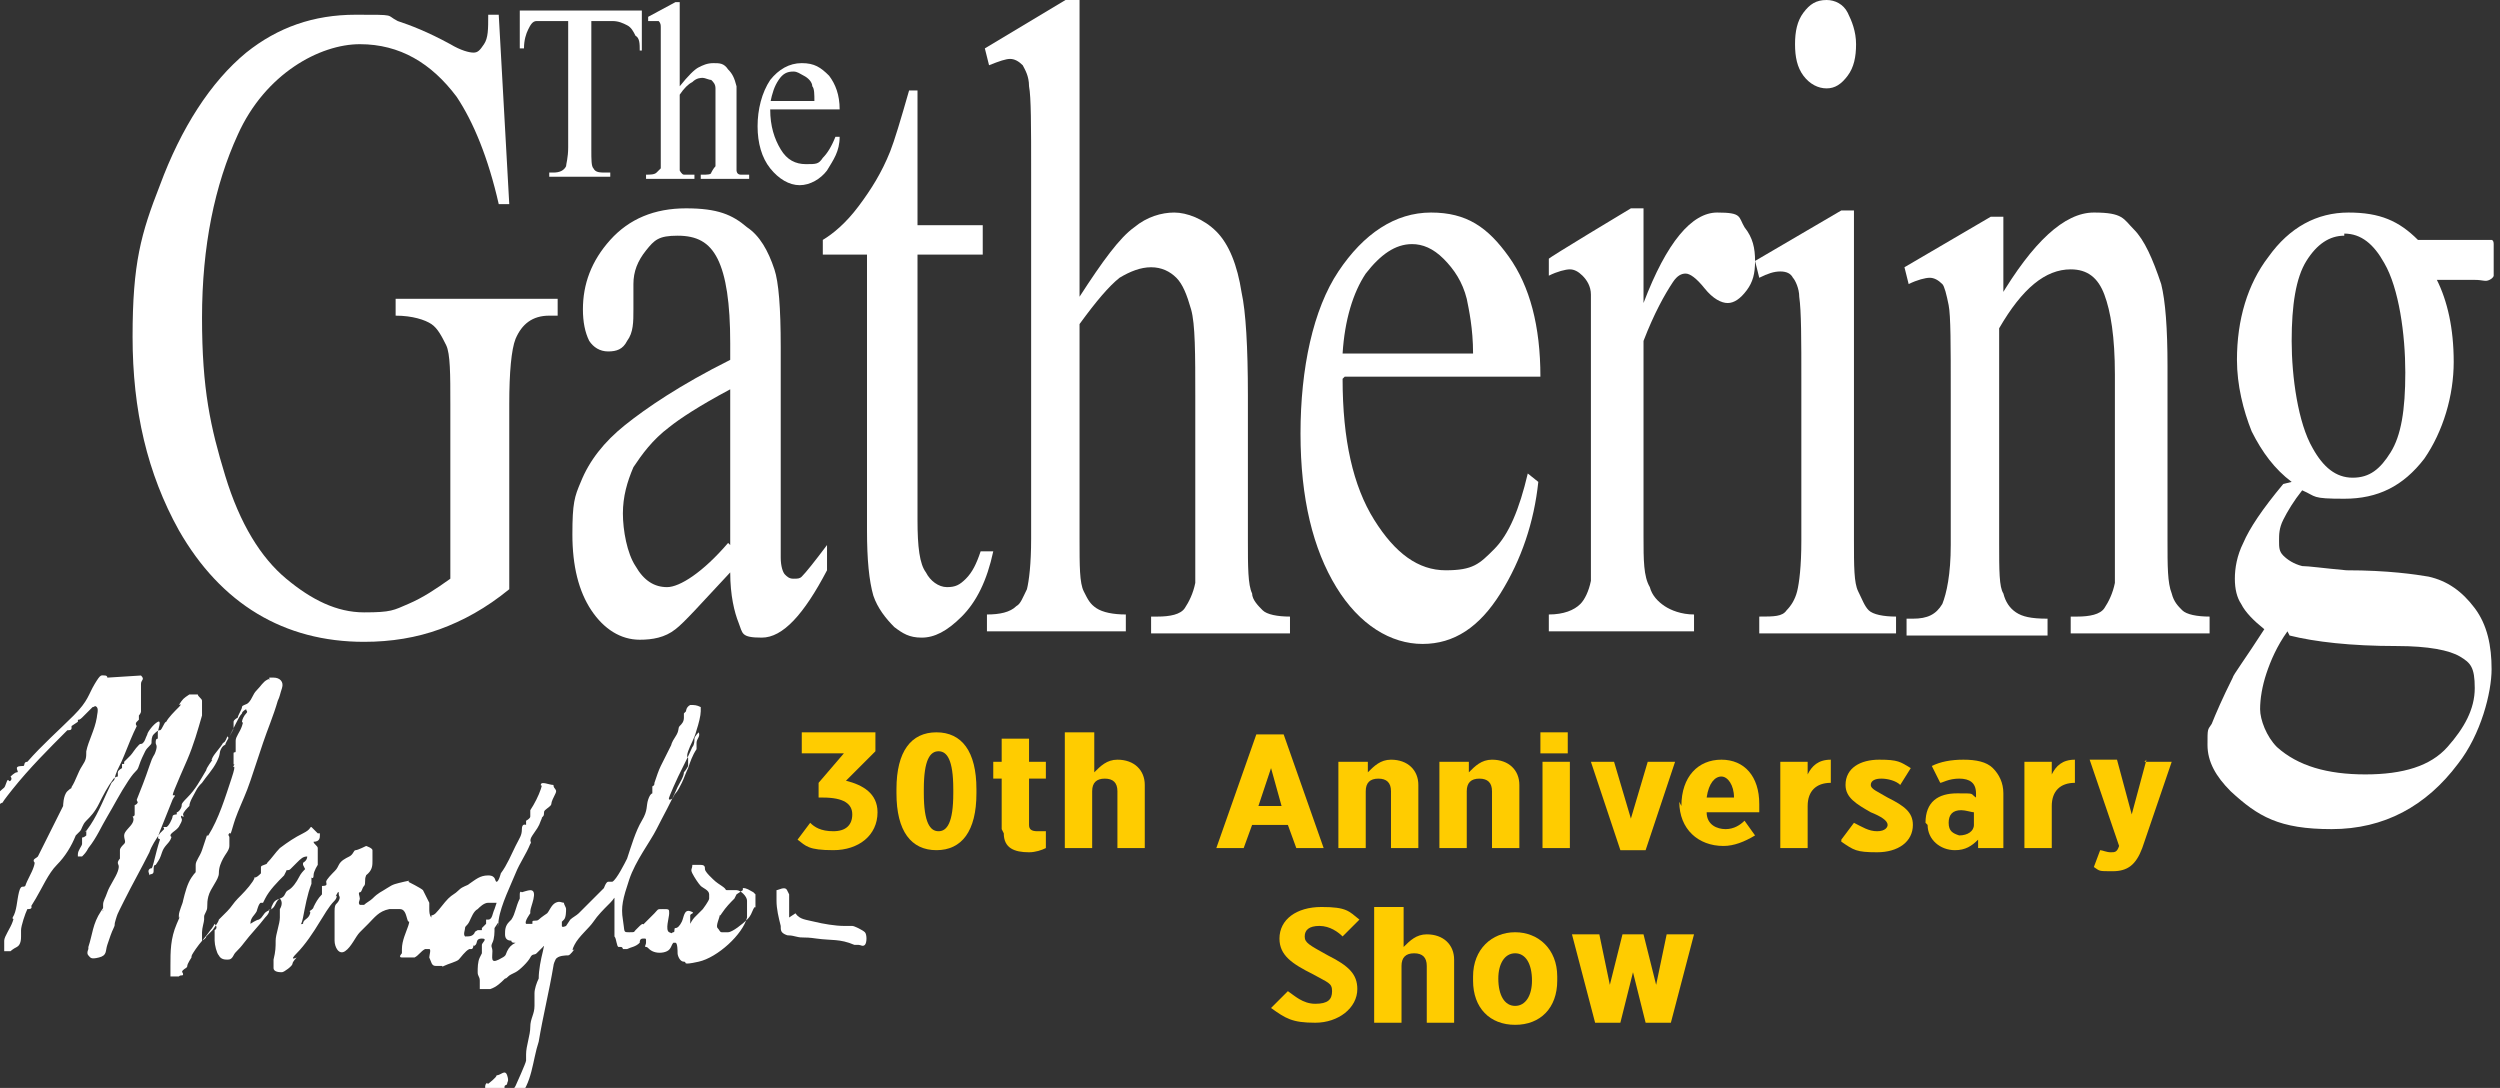 <svg viewBox="0 0 118.8 51.7" xmlns="http://www.w3.org/2000/svg"><rect x="0" y="0" width="118.8" height="51.7" fill="#333333" stroke="none"/><g fill="#fff"><path d="m23.7.7.5 9h-.5c-.5-2.2-1.2-3.9-2-5.1-1.2-1.6-2.7-2.5-4.6-2.5s-4.5 1.4-5.8 4.3c-1.1 2.4-1.7 5.3-1.7 8.7s.4 5.2 1.1 7.5 1.7 3.9 2.9 4.9 2.4 1.6 3.7 1.6 1.4-.1 2.1-.4 1.3-.7 2-1.2v-8.3c0-1.4 0-2.4-.2-2.8s-.4-.8-.7-1-.9-.4-1.7-.4v-.8h7.7v.8h-.4c-.8 0-1.3.4-1.6 1.1-.2.5-.3 1.6-.3 3.1v8.8c-1.1.9-2.2 1.5-3.3 1.9s-2.3.6-3.6.6c-3.8 0-6.8-1.8-8.8-5.3-1.5-2.7-2.2-5.7-2.2-9.2s.4-4.9 1.3-7.2c1-2.7 2.4-4.9 4.1-6.3 1.5-1.2 3.2-1.8 5.2-1.8s1.4 0 2 .3c.6.2 1.4.5 2.5 1.1.5.3.9.4 1.1.4s.3-.1.5-.4.2-.7.2-1.4h.5z"/><path d="m34.7 27.2c-1.4 1.5-2.2 2.4-2.6 2.7-.5.4-1.1.5-1.7.5-.9 0-1.7-.5-2.3-1.4s-.9-2.1-.9-3.6.1-1.8.4-2.5c.4-1 1.1-1.9 2.1-2.7s2.6-1.9 5-3.1v-.8c0-1.9-.2-3.2-.6-4s-1-1.1-1.9-1.1-1.1.2-1.5.7-.6 1-.6 1.6v1.2c0 .6 0 1.1-.3 1.5-.2.4-.5.5-.9.5s-.7-.2-.9-.5c-.2-.4-.3-.9-.3-1.5 0-1.2.4-2.3 1.3-3.3s2.1-1.5 3.6-1.5 2.2.3 2.9.9c.6.4 1 1.1 1.3 2 .2.6.3 1.8.3 3.7v6.6 3.4c0 .4.1.7.2.8s.2.2.4.2.3 0 .4-.1c.2-.2.6-.7 1.2-1.5v1.2c-1.1 2.1-2.1 3.2-3.1 3.2s-.9-.2-1.1-.7-.4-1.3-.4-2.4zm0-1.3v-7.4c-1.5.8-2.4 1.4-2.9 1.8-.8.6-1.3 1.3-1.7 1.9-.3.7-.5 1.4-.5 2.2s.2 1.9.6 2.5c.4.7.9 1 1.5 1s1.7-.7 2.9-2.1z"/><path d="m43.6 4.3v6.4h3.1v1.4h-3.1v12.6c0 1.3.1 2.1.4 2.5.2.4.6.7 1 .7s.6-.1.9-.4.5-.7.7-1.3h.6c-.3 1.4-.8 2.4-1.5 3.1s-1.3 1-1.9 1-.9-.2-1.3-.5c-.4-.4-.8-.9-1-1.5-.2-.7-.3-1.7-.3-3.1v-13.1h-2.1v-.7c.5-.3 1.1-.8 1.7-1.6s1.1-1.6 1.5-2.6c.2-.5.5-1.5.9-2.9h.5z"/><path d="m51.3 0v14.1c1.1-1.7 1.9-2.8 2.6-3.3.6-.5 1.3-.7 1.9-.7s1.4.3 2 .9 1 1.6 1.2 2.9c.2.9.3 2.6.3 4.9v6.9c0 1.2 0 2.1.2 2.5 0 .3.3.6.5.8s.7.3 1.3.3v.8h-6.6v-.8h.3c.6 0 1.1-.1 1.3-.4s.4-.7.5-1.2c0-.2 0-.9 0-2v-6.8c0-2.1 0-3.5-.2-4.2s-.4-1.2-.7-1.5-.7-.5-1.2-.5-1 .2-1.5.5c-.5.4-1.1 1.1-1.9 2.2v10.2c0 1.3 0 2.1.2 2.5s.3.6.6.8.8.3 1.4.3v.8h-6.6v-.8c.6 0 1.1-.1 1.4-.4.2-.1.3-.4.5-.8.1-.4.2-1.2.2-2.4v-17.4c0-2.2 0-3.6-.1-4.1 0-.5-.2-.8-.3-1-.2-.2-.4-.3-.6-.3s-.5.1-1 .3l-.2-.8 4-2.4h.7z"/><path d="m63.8 18c0 2.9.5 5.1 1.5 6.7s2.1 2.4 3.4 2.4 1.6-.3 2.3-1 1.2-1.9 1.6-3.6l.5.4c-.2 1.9-.8 3.7-1.8 5.3s-2.2 2.4-3.7 2.4-3-.9-4.1-2.7-1.7-4.2-1.7-7.3.6-5.9 1.8-7.7 2.7-2.8 4.4-2.8 2.7.7 3.7 2.1 1.5 3.3 1.5 5.7h-9.3zm0-1.2h6.2c0-1.2-.2-2.1-.3-2.6-.2-.8-.6-1.4-1.1-1.9s-1-.7-1.5-.7c-.8 0-1.5.5-2.2 1.4-.6.9-1 2.2-1.1 3.8z"/><path d="m78.1 10.1v4.3c1.1-2.9 2.3-4.3 3.5-4.3s1 .2 1.3.7c.4.5.5 1 .5 1.6s-.1 1-.4 1.4-.6.6-.9.6-.7-.2-1.1-.7-.7-.7-.9-.7-.4.1-.6.4c-.4.6-.9 1.5-1.4 2.8v9.3c0 1.1 0 1.9.3 2.4.1.4.4.7.7.9s.8.4 1.4.4v.8h-6.9v-.8c.7 0 1.2-.2 1.5-.5.2-.2.4-.6.5-1.1 0-.2 0-.9 0-2.1v-7.5c0-2.2 0-3.6 0-4s-.2-.7-.4-.9-.4-.3-.6-.3-.6.1-1 .3v-.8c-.1 0 3.9-2.4 3.9-2.4h.6z"/><path d="m88.1 10.1v15.6c0 1.2 0 2 .2 2.4s.3.7.5.9.7.3 1.3.3v.8h-6.5v-.8c.7 0 1.1 0 1.3-.3.2-.2.4-.5.5-.9s.2-1.2.2-2.4v-7.5c0-2.1 0-3.4-.1-4.1 0-.4-.2-.8-.3-.9-.1-.2-.3-.3-.6-.3s-.6.1-1 .3l-.2-.8 4.1-2.4h.6zm-1.3-10.1c.4 0 .8.2 1 .6s.4.9.4 1.5-.1 1.1-.4 1.5-.6.6-1 .6-.8-.2-1.1-.6-.4-.9-.4-1.5.1-1.1.4-1.5.6-.6 1.1-.6z"/><path d="m95 14.2c1.6-2.7 3.1-4.1 4.5-4.1s1.4.3 1.9.8.9 1.4 1.3 2.6c.2.8.3 2.1.3 3.9v8.3c0 1.2 0 2 .2 2.5.1.4.3.6.5.8s.7.3 1.3.3v.8h-6.6v-.8h.3c.6 0 1.1-.1 1.3-.4s.4-.7.5-1.2c0-.2 0-.9 0-2v-7.9c0-1.8-.2-3-.5-3.8s-.8-1.2-1.6-1.2c-1.2 0-2.3.9-3.4 2.8v10.2c0 1.3 0 2.1.2 2.4.1.4.3.7.6.9s.7.3 1.5.3v.8h-6.7v-.8h.3c.7 0 1.1-.2 1.4-.7.2-.5.4-1.4.4-2.8v-7.2c0-2.3 0-3.7-.1-4.2s-.2-.9-.3-1c-.2-.2-.4-.3-.6-.3s-.6.1-1 .3l-.2-.8 4.1-2.4h.6v4.1z"/><path d="m108.9 22.9c-.8-.6-1.4-1.4-1.9-2.4-.4-1-.7-2.2-.7-3.4 0-1.9.5-3.6 1.5-4.9 1-1.4 2.3-2.1 3.8-2.1s2.4.4 3.3 1.3h2.8.7s.1 0 .1.2v.7s0 .6 0 .8c0 0 0 .1-.2.2s-.3 0-.7 0h-1.8c.5 1 .8 2.3.8 3.9s-.5 3.3-1.4 4.6c-1 1.3-2.2 1.9-3.8 1.9s-1.3-.1-2-.4c-.4.5-.7 1-.9 1.4s-.2.7-.2 1 0 .5.2.7.5.4.9.5c.3 0 1 .1 2.1.2 2 0 3.3.2 3.9.3.9.2 1.6.7 2.2 1.5s.8 1.8.8 2.9-.5 3.1-1.6 4.5c-1.5 2-3.5 3.1-6 3.1s-3.5-.6-4.8-1.8c-.7-.7-1.1-1.4-1.1-2.2s0-.7.2-1c.2-.5.5-1.2 1-2.2 0-.1.6-.9 1.5-2.3-.5-.4-.9-.8-1.1-1.2-.2-.3-.3-.7-.3-1.2s.1-1.1.4-1.7c.3-.7.9-1.6 1.9-2.8zm-.2 7.1c-.5.7-.8 1.4-1 2s-.3 1.2-.3 1.7.3 1.3.8 1.8c1 .9 2.4 1.3 4.2 1.3s3.1-.4 3.9-1.3 1.3-1.8 1.3-2.8-.2-1.2-.7-1.5-1.5-.5-3-.5c-2.2 0-3.9-.2-5.1-.5zm2.7-18.8c-.7 0-1.3.4-1.8 1.2s-.7 2.1-.7 3.8.3 3.9 1 5.1c.5.9 1.1 1.4 1.9 1.4s1.3-.4 1.8-1.2.7-2 .7-3.8-.3-4-1-5.2c-.5-.9-1.1-1.4-1.9-1.4z"/><path d="m30.5.5v1.9h-.1c0-.3 0-.6-.2-.7-.1-.2-.2-.4-.4-.5s-.4-.2-.7-.2h-1v6.1c0 .5 0 .8.1.9.1.2.3.2.6.2h.2v.2h-2.9v-.2h.2c.3 0 .5-.1.6-.3 0-.1.1-.4.1-.9v-6h-.8c-.3 0-.5 0-.7 0s-.3.2-.4.4-.2.5-.2.9h-.2v-1.8h5.6z"/><path d="m32.3.1v4c.4-.5.7-.8.9-.9s.4-.2.7-.2.5 0 .7.3c.2.2.3.4.4.8v1.4 1.9.7s0 .2.2.2h.4v.2h-2.3v-.2h.1c.2 0 .4 0 .4-.1 0 0 .1-.2.2-.3 0 0 0-.2 0-.6v-1.9c0-.6 0-1 0-1.2s-.1-.3-.2-.4c-.1 0-.3-.1-.4-.1s-.3 0-.5.2c-.2.1-.4.3-.6.6v2.9.7s.1.2.2.2h.5v.2h-2.3v-.2c.2 0 .4 0 .5-.1 0 0 .1-.1.2-.2 0-.1 0-.3 0-.7v-4.9c0-.6 0-1 0-1.1s0-.2-.1-.3c0 0-.1 0-.2 0s-.2 0-.3 0v-.2s1.3-.7 1.3-.7h.2z"/><path d="m36.6 5.2c0 .8.2 1.4.5 1.9s.7.7 1.2.7.6 0 .8-.3c.2-.2.4-.5.6-1h.2c0 .7-.3 1.1-.6 1.6-.3.4-.8.7-1.3.7s-1-.3-1.4-.8-.6-1.2-.6-2 .2-1.6.6-2.2c.4-.5.9-.8 1.5-.8s.9.2 1.3.6c.3.4.5.9.5 1.6h-3.2zm0-.4h2.1c0-.3 0-.6-.1-.7 0-.2-.2-.4-.4-.5s-.3-.2-.5-.2c-.3 0-.5.1-.7.4s-.3.6-.4 1.1z"/><path d="m6.7 32.1c.2.2 0 .2 0 .4s0 .3 0 .4 0 .2 0 .3 0 .2 0 .3 0 .2 0 .3-.1.2-.1.2v.2s0 0-.1.1 0 .2 0 .2c-.2.4-.4.9-.6 1.4s-.3.6-.4.9 0 .2-.2.4c-.3.6-.6 1.4-1 2s-.2.2-.2.3 0 .2 0 .2-.1.1-.2.1v.3c0 .1-.2.3-.2.5s0 0 0 .1h.2c.1-.1.2-.2.3-.4.4-.5.6-1 .9-1.5s.6-1.1 1-1.7.4-.4.5-.7.2-.5.3-.7.3-.3.3-.4 0-.3.1-.4.2-.2.3-.2.2-.4.3-.4c.1-.2.4-.5.6-.7s0-.1 0-.1c.2-.3.2-.3.5-.5s0 0 0 0h.4c0 .1.2.2.2.3s0 .2 0 .3v.4c-.2.7-.4 1.4-.7 2.1s-.4.9-.6 1.4 0 .2 0 .3 0 0-.1.2c-.2.5-.4 1-.6 1.5s0 .3 0 .4 0 0 0 0c-.1.3-.2.7-.3 1.1s-.1.2-.2.3 0 .2 0 .3c0-.1.2 0 .2-.2s0-.3.1-.3c.2-.3.2-.3.3-.6s.3-.4.4-.6 0-.1 0-.2.2-.2.3-.3.1-.1.2-.3 0-.2 0-.3 0 0 .1 0 0 0 0-.1.2-.3.3-.4c0-.2.2-.5.3-.7s.2-.3.3-.4c.2-.3.5-.6.7-1s.1-.4.2-.6.2-.2.2-.2c0-.1.4-.7.4-.8s0 0 0 0 0-.2 0-.3.2-.2.2-.2c0-.1.2-.4.2-.5s.2-.1.3-.2c.2-.2.2-.4.4-.6s.3-.4.5-.5 0 0 .1 0v-.1h.1s0 0 .1 0c.3 0 .5.2.4.5s-.1.4-.2.6c-.2.7-.5 1.4-.7 2s-.4 1.2-.6 1.8-.4 1-.6 1.5-.2.6-.3.9 0 0-.1.1 0 .1 0 .2 0 0 0 0v.4c0 .2-.2.4-.3.6s-.2.4-.2.7-.4.7-.5 1.1 0 .5-.1.7-.1.2-.1.3 0 0 0 .1-.1.4-.1.6 0 .3 0 .4c0 0 .2-.1.2-.2l.3-.3s.3-.4.3-.5l.4-.4c.2-.2.3-.4.5-.6s.5-.5.7-.8 0-.2.1-.2.2-.1.3-.2c0 0 0-.2 0-.3s.3-.1.3-.2c.2-.2.4-.5.6-.7.4-.3.7-.5 1.1-.7s.3-.3.4-.3l.3.3s.1 0 .1 0v.1c0 .1 0 .3-.3.3 0 .1.2.2.2.3s0 .2 0 .3v.5s-.2.3-.2.5-.1.1-.1.1v.2s0 0 0 .1c-.2.5-.3 1.1-.4 1.6s-.2.3 0 .3c0-.2.2-.2.3-.4s0-.2 0-.2.2-.1.2-.2c.1-.2.2-.4.4-.6v-.4c.3 0 .2-.1.2-.2s.3-.4.3-.4c.2-.2.2-.2.3-.4s.3-.3.5-.4.2-.3.3-.3.5-.2.5-.2.3.1.3.2 0 .1 0 .1v.4c0 .2 0 .4-.2.6s-.1 0-.1.1c-.1.2 0 .4-.1.5s-.1.3-.2.3 0 .2 0 .3-.1.2 0 .3h.2s0 0 0 0c.1-.1.3-.2.4-.3.3-.3.4-.3.7-.5s.4-.2.8-.3.2 0 .2 0 .6.3.7.4c0 0 .3.6.3.6s0 .3 0 .3c0 .1 0 .3.1.4 0 0 0 0 0-.1 0 0 .1 0 .2-.1.2-.2.4-.5.6-.7s.3-.2.5-.4.4-.2.5-.3c.3-.2.5-.4.9-.4s.3.3.4.3.2-.4.2-.4c.3-.4.5-.9.7-1.3s.3-.5.3-.8.2-.2.2-.2v-.2s.2-.1.2-.2 0-.2 0-.2 0 0 0-.1c.2-.3.4-.7.5-1s0-.1 0-.2c0-.2.4 0 .6 0 0 .2.2.2.1.4s-.2.4-.2.5-.2.2-.3.3 0 .2-.1.3 0 0-.1.2c-.1.3-.2.4-.4.7s0 .3-.1.4c-.2.5-.5.9-.7 1.4s-.7 1.5-.8 2.2 0 .1 0 .1-.2.3-.2.3c0 .2 0 .5-.1.7s0 .2 0 .4c0 .3-.1.6.3.4s.3-.2.4-.4.2-.3.4-.4c-.1 0-.2 0-.2-.1-.2 0-.3-.1-.3-.3s0-.4.2-.6.1-.1.1-.1c.2-.3.2-.6.4-1s0 0 0 0c0-.1 0 0 0-.2s.1-.1.1-.1.3-.1.4-.1c.4 0 0 .8 0 1s0 .1 0 .1-.3.4-.2.5h.3s0 0 0-.1.2 0 .3-.1.4-.3.4-.3c.1-.1.2-.4.4-.5s.3 0 .4 0c0 .1.1.2.1.3s0 .4-.1.5 0 0-.1.1v.2c0 .1.2 0 .2 0s.2-.3.2-.3c.1-.1.3-.2.4-.3l1.2-1.2s.1-.3.2-.3.1 0 .2 0c.2-.1.6-.9.7-1.1.2-.6.4-1.3.7-1.8s.2-.7.3-1 .2-.3.2-.3 0-.2 0-.3.1 0 .1-.2c.1-.3.2-.6.3-.8l.5-1s0-.1.2-.4.1-.4.2-.5.2-.2.2-.4 0-.2 0-.2 0 0 .1-.1c0 0 0-.2.2-.3.2 0 .3 0 .5.1v.2s0 0 0 0c0 .2-.1.6-.2.9-.1.4-.3.7-.4 1s0 .3 0 .3v.2s0 0 0 0v.2s-.1.2-.2.3c0 .2-.2.5-.3.7-.3.7-.7 1.4-1 2s-1 1.5-1.3 2.4-.4 1.3-.3 1.9 0 .6.3.6.2 0 .3-.1 0 0 .2-.2.2 0 .2-.1c.2-.2.3-.3.5-.5s.1-.2.4-.2.3 0 .3.2-.2.8 0 .9.1 0 .2 0 0-.2.1-.2.2-.1.3-.3.1-.6.4-.5 0 .1 0 .2 0 0 0 .1v.3s.1-.2.2-.3l.4-.4s.3-.4.3-.5 0-.2 0-.2c0-.2-.3-.3-.4-.4s-.3-.4-.4-.6 0-.2 0-.4h.4c.2 0 .2.1.2.2s.2.3.2.3c.3.3.3.3.6.5s.1.2.3.2.3 0 .4 0c.2 0 .5.3.5.5s0 .2 0 .3 0 0 0 .1 0 .4 0 .4c-.2.8-1.4 1.9-2.3 2.1s-.5 0-.7 0-.3-.3-.3-.4 0-.5-.1-.5c0 0 0 0-.1 0-.1.1-.1.3-.3.4s-.5.1-.7 0-.2-.2-.3-.2 0-.1 0-.2c0 0 0 0 0-.1s0-.1-.1-.1-.2 0-.2.2c-.2.2-.4.2-.6.3s0 0 0 0-.2 0-.2 0 0-.1-.1-.1 0 0-.1 0-.1-.4-.2-.5c0-.4 0-.7 0-1.2s0-.1 0-.3 0-.2 0-.3 0 0-.2.2-.1.1-.1.1c-.2.2-.5.5-.7.8s-.7.7-.9 1.1 0 .2 0 .2-.2.3-.3.3-.5 0-.6.2-.1.3-.1.3c-.2 1.2-.5 2.4-.7 3.6-.3.9-.3 2-1 2.7s-.3.4-.6.4-.6 0-.7-.2-.2-.2-.2-.3c0-.2-.1-.5 0-.6s0 0 .1 0c0 0 .4-.3.4-.4.2 0 .4-.3.5 0s0 .3 0 .4-.2 0-.1.3.2 0 .3 0 .2-.2.2-.2.5-1.1.5-1.2c0 0 0-.2 0-.3 0-.4.2-.9.2-1.3s.2-.6.2-1 0-.3 0-.4 0 0 0 0 0-.1 0-.2 0 0 0 0c0-.2.1-.5.2-.7 0-.4.1-.9.2-1.3s0-.2 0-.2-.3.3-.3.3c-.1.1-.2 0-.3.2s-.5.6-.7.7 0 0-.2.1-.2.2-.3.2c-.2.2-.4.4-.7.5h-.5c0-.1 0-.3 0-.4 0-.2-.1-.2-.1-.4s0-.5.1-.7.1-.2.1-.2c0-.1 0-.3 0-.4s.3-.3 0-.3-.2.2-.3.3-.1 0-.1 0 0 .2-.1.2 0 0-.1 0c-.2.1-.4.4-.5.5s-.5.2-.7.3 0 0-.1 0-.1 0-.2 0-.1 0-.1 0c-.2 0-.2-.2-.3-.4 0-.1.1-.4 0-.4s0 0 0 0-.1 0-.2 0c-.2.1-.3.3-.5.4s0 0 0 0c-.1 0-.4 0-.6 0s0-.2 0-.2 0-.1 0-.2c0-.4.2-.8.3-1.1s0-.2 0-.2c-.1-.2-.1-.6-.4-.6s-.4 0-.5 0 0 0 0 0c-.5.1-.7.4-1 .7s-.3.3-.4.4c-.2.2-.4.7-.7.9s-.5-.2-.5-.5 0-.2 0-.3c0-.4 0-.7 0-1.1s.1-.3.2-.5 0-.2 0-.3 0 0 0 0c0-.1 0-.2-.1 0s0 0 0 .1c0 0 0 .1-.1.2-.3.3-.5.7-.7 1-.3.5-.7 1.1-1.1 1.5s0 .2 0 .2-.2.2-.2.3-.4.4-.5.4-.4 0-.4-.2 0 0 0-.1c0 0 0-.2 0-.3.1-.4.1-.6.1-.9s.2-.8.2-1.1 0-.1 0-.2 0-.1 0-.2c0 0 .2-.3 0-.5-.2.1-.2.4-.4.5s-.1 0-.1 0c0 .1 0 .2-.2.4s0 0 0 0c-.3.4-.7.8-1 1.2s-.4.4-.5.6-.2.2-.3.2-.3 0-.4-.2c-.1-.1-.2-.5-.2-.7s0-.2 0-.3 0-.1 0-.2c0 0 .2-.1 0-.3 0 0-.1.2-.2.3-.2.3-.5.6-.7.9s-.2.3-.2.4 0 0 0 0-.2.3-.2.4-.1.1-.2.2 0 .1 0 .2-.1 0-.2.1h-.4v-.2c0-.2 0-.2 0-.3 0-.7 0-1.3.3-2s.1-.2.1-.3 0 0 0-.1c0-.2.2-.6.2-.7.1-.4.2-.8.4-1.1s.2-.2.2-.3c0-.2 0-.1 0-.3s.2-.4.3-.7.1-.3.2-.6 0 0 .1-.1c.5-.8.8-1.8 1.1-2.7s0-.4.1-.6 0 0 0-.1 0-.4 0-.5.1 0 .1-.1 0-.4 0-.5c0-.2.2-.4.3-.7s0-.1 0-.2.1-.3.2-.4 0-.1 0-.2c0 0-.2.1-.2.2-.1.1-.2.3-.3.5s-.2.4-.3.6 0 0-.1 0c0 0-.1.3-.2.3-.1.2-.4.5-.5.7s0 .1 0 .1-.3.4-.3.5c-.3.5-.5.9-.9 1.3s-.2.3-.3.5-.2.2-.2.2 0 .1 0 .1-.2 0-.2.1-.2.5-.3.5 0 0-.1 0 0 0 0 .1c0 0-.1.1-.2.2-.2.3-.4.6-.5.9-.4.8-.8 1.5-1.2 2.3s-.3.6-.4.9 0 .2-.1.4-.2.5-.3.8 0 .5-.4.6-.4 0-.5-.1 0-.3 0-.3 0 0 0-.1c.2-.6.2-1.1.6-1.7s0 0 .1 0c0 0 0-.2 0-.3 0-.2.1-.3.2-.6s.4-.7.5-1 0-.3 0-.4.1-.2.1-.2c0-.1 0-.3 0-.4s.1-.2.2-.3 0-.2 0-.4.3-.4.4-.6 0-.3 0-.3.1 0 .1-.1 0-.3 0-.4 0 0 .1-.1 0-.1 0-.2c.2-.5.4-1 .6-1.6s.2-.4.3-.7 0-.3 0-.4 0-.2.1-.2c0-.1 0-.2 0-.3s.2-.6 0-.5-.5.5-.5.6c-.1.2-.1.3-.2.4s-.1 0-.2.1c-.2.2-.3.4-.4.5s-.3.3-.3.3 0 0 0 .1h-.1s0 .2 0 .2-.2.1-.2.2v.2s-.1 0-.2.1c-.3.4-.5.8-.7 1.2s-.4.6-.6.8-.2.4-.3.5-.2.2-.2.2c-.2.5-.5 1-.9 1.4s-.7 1.1-1 1.6-.2.3-.2.4-.1.1-.2.1c-.1.2-.3.8-.3 1s0 .2 0 .3 0 .4-.2.5-.3.2-.3.2h-.3s0 0 0-.1c0 0 0-.3 0-.4 0-.2.3-.6.4-.9s0 0 0-.2c.2-.3.2-.8.3-1.2s.2-.2.3-.3c.1-.3.3-.6.4-.9s0-.2 0-.3.1-.1.2-.2c.1-.2.2-.4.3-.6l.9-1.8s0-.5.2-.7.2-.1.2-.2c.2-.3.3-.7.5-1s.2-.4.2-.7c.1-.5.4-1 .5-1.6 0-.1.1-.4 0-.5s-.1 0-.2 0c-.2.2-.3.3-.5.5s-.2 0-.2.2 0 0 0 0-.3.2-.3.2 0 0 0 .1-.1.1-.2.1c-.9.9-1.8 1.8-2.6 2.8s-.3.5-.6.7-.4.5-.6.7-.4.4-.4.5 0 .1 0 .2-.2.4-.2.4-.2.1-.3 0c0-.1 0-.2.1-.3.2-.6.7-1.1 1.1-1.6s.2-.4.3-.5c.2-.2.2-.1.3-.4s.1 0 .2-.1 0-.2 0-.2.2-.2.3-.2 0-.1 0-.2.2-.1.3-.1 0-.2.2-.2c.7-.8 1.5-1.5 2.2-2.2s.7-1 1-1.5.3-.4.5-.4c0 0 .1 0 .1.1zm26.4 3.5s0-.2 0-.3c0-.2.2-.3.1-.5 0 0-.2.2-.2.3s0 .3-.1.4c-.3.7-.6 1.2-.9 1.9s-.2.5-.2.6c.2 0 .2-.2.3-.3s.2-.3.3-.5.2-.5.3-.7c.1-.3.2-.6.4-.9zm-18.7 5.5s0 0 0-.1c0 0 .2-.1.2-.3-.2 0-.3.1-.5.3s-.2.2-.3.3-.2 0-.2.1c0 0 0 0-.1.2-.3.3-.7.7-.9 1.1s-.1.2-.1.2 0 0-.1 0-.2.4-.2.4c-.1.2-.3.3-.3.6 0 0 .3-.2.4-.2.2-.1.2-.3.4-.4s.2-.1.2-.2c.1-.2.1-.3.4-.4s.2-.3.4-.4.4-.4.5-.6.2-.3.3-.4zm21.4 1.3c-.2-.1-.3-.2-.5-.2v.1s-.3.2-.3.2-.1.2-.1.2c-.2.2-.4.4-.6.7s0 0-.1.1c0 .1-.2.5-.1.6s.1.2.2.2.3 0 .3 0c.2 0 .7-.4.9-.6s.2-.3.3-.5.1 0 .1-.1 0-.4 0-.6zm-12.2.5c-.1 0-.2 0-.4 0s-.4.2-.5.3c-.2.1-.3.4-.4.6s-.2.2-.2.3-.1.3 0 .4c.2 0 .3 0 .4-.1s0-.1.2-.2 0 0 0 0h.2s0 0 0-.1c0 0 .2-.2.2-.2s0-.2 0-.2 0 0 .1 0c.2 0 .2-.3.3-.5z"/><path d="m37.8 43.4s0 0 0 0c.2.3.5.3.9.4s1 .2 1.4.2.3 0 .4 0 .5.2.6.3.1.5 0 .6-.2 0-.3 0-.1 0-.2 0c-.7-.3-1.1-.2-1.8-.3s-.6 0-1-.1-.3 0-.5-.1-.2-.2-.2-.4c-.1-.4-.2-.8-.2-1.2s0-.1 0-.1 0-.3 0-.4c.1 0 .4-.2.5 0s.1.2.1.2v.1.8s0 .1 0 .2z"/></g><g fill="#fc0"><path d="m37.9 39.9.6-.8c.2.2.5.4 1.1.4s.9-.3.9-.8-.4-.8-1.4-.8h-.2v-.7s1.2-1.4 1.2-1.4h-2v-1h3.5v.9l-1.4 1.4c.8.2 1.5.6 1.5 1.5 0 1.1-.9 1.8-2.1 1.8s-1.3-.2-1.7-.5z"/><path d="m42.6 37.7v-.2c0-1.8.7-2.7 1.9-2.7s1.9.9 1.9 2.7v.2c0 1.8-.7 2.7-1.9 2.7s-1.9-.9-1.9-2.7zm1.3-.2v.2c0 1.4.3 1.8.7 1.8s.7-.4.7-1.8v-.2c0-1.4-.3-1.8-.7-1.8s-.7.4-.7 1.8z"/><path d="m47.6 39.4v-2.4h-.4v-.8h.4v-1.1h1.3v1.1h.8v.8h-.8v2.2c0 .2.1.3.4.3s.3 0 .4 0v.8c-.2.1-.5.2-.8.2-.7 0-1.2-.2-1.2-.9z"/><path d="m50.7 34.8h1.3v1.9c.3-.3.6-.6 1.1-.6.8 0 1.3.5 1.3 1.2v3h-1.3v-2.7c0-.4-.2-.6-.6-.6s-.6.2-.6.6v2.7h-1.3v-5.5z"/><path d="m59.7 34.9h1.3l1.9 5.4h-1.3l-.4-1.1h-1.7l-.4 1.1h-1.3zm1.2 3.4-.5-1.8-.6 1.8z"/><path d="m63.7 36.2h1.3v.5c.3-.3.6-.6 1.1-.6.8 0 1.3.5 1.3 1.2v3h-1.3v-2.7c0-.4-.2-.6-.6-.6s-.6.2-.6.6v2.7h-1.3v-4.1z"/><path d="m68.5 36.2h1.3v.5c.3-.3.6-.6 1.1-.6.8 0 1.3.5 1.3 1.2v3h-1.3v-2.7c0-.4-.2-.6-.6-.6s-.6.2-.6.6v2.7h-1.3v-4.1z"/><path d="m73.2 34.8h1.3v1h-1.3zm.1 1.4h1.3v4.1h-1.3z"/><path d="m75.4 36.2h1.3l.8 2.7.8-2.7h1.3l-1.4 4.2h-1.2l-1.4-4.2z"/><path d="m79.9 38.3c0-1.4.8-2.2 1.9-2.2s1.8.8 1.8 2.1 0 .2 0 .4h-2.5c0 .6.5.8.9.8s.7-.2.9-.4l.5.7c-.5.3-1 .5-1.5.5-1.2 0-2.1-.8-2.1-2.1zm2.5-.4c0-.6-.3-1-.6-1s-.6.3-.7 1z"/><path d="m84.6 36.2h1.3v.6c.2-.4.5-.7 1.1-.7v1.1c-.7 0-1.1.4-1.1 1.1v2h-1.3z"/><path d="m87.5 39.9.6-.8c.4.2.7.4 1.1.4s.5-.2.5-.3c0-.2-.3-.4-.8-.6-.7-.4-1.2-.7-1.2-1.3 0-.8.7-1.2 1.6-1.2s1 .1 1.5.4l-.5.8c-.2-.2-.6-.3-.9-.3s-.5.1-.5.3.3.3.8.6c.8.4 1.2.7 1.2 1.3 0 .8-.7 1.3-1.7 1.3s-1.1-.1-1.7-.5z"/><path d="m91.5 39.1c0-1 .6-1.4 1.5-1.4s.6 0 .9.2v-.2c0-.5-.3-.7-.8-.7s-.8.2-.9.2l-.4-.8c.4-.2.9-.3 1.5-.3s1.1.1 1.4.4.5.7.5 1.2v2.6h-1.2v-.4c-.3.3-.6.5-1.1.5-.7 0-1.3-.5-1.3-1.2zm2.3 0v-.5c-.1 0-.4-.1-.6-.1-.4 0-.6.2-.6.6s.2.5.5.6c.4 0 .7-.2.7-.5z"/><path d="m96.2 36.2h1.3v.6c.2-.4.5-.7 1.1-.7v1.1c-.7 0-1.1.4-1.1 1.1v2h-1.3z"/><path d="m101.9 36.2h1.3l-1.4 4.1c-.3.8-.7 1.1-1.4 1.1s-.6 0-.9-.2l.3-.8c.1 0 .3.1.5.1s.3 0 .4-.3l-1.4-4.1h1.3l.7 2.6.7-2.6z"/><path d="m60.4 47.9.8-.8c.3.2.7.6 1.3.6s.8-.2.8-.6-.2-.4-.9-.8c-1-.5-1.6-.9-1.6-1.7 0-.9.8-1.5 2-1.5s1.3.2 1.8.6l-.8.8c-.2-.2-.6-.5-1.1-.5s-.7.2-.7.5.2.4 1.1.9c1 .5 1.4.9 1.4 1.6 0 .9-.9 1.6-2 1.6s-1.4-.2-2.1-.7z"/><path d="m65.4 43.1h1.3v1.9c.3-.3.6-.6 1.1-.6.8 0 1.3.5 1.3 1.2v3h-1.3v-2.7c0-.4-.2-.6-.6-.6s-.6.2-.6.6v2.7h-1.3v-5.5z"/><path d="m70 46.6v-.2c0-1.3.9-2.1 2-2.1s2 .8 2 2.1v.2c0 1.3-.8 2.1-2 2.1s-2-.8-2-2.1zm2.8 0c0-.8-.3-1.3-.8-1.3s-.8.5-.8 1.2c0 .8.3 1.3.8 1.3s.8-.5.8-1.2z"/><path d="m74.7 44.4h1.3l.5 2.4.6-2.4h1l.6 2.4.5-2.4h1.3l-1.1 4.2h-1.2l-.6-2.4-.6 2.4h-1.2z"/></g></svg>